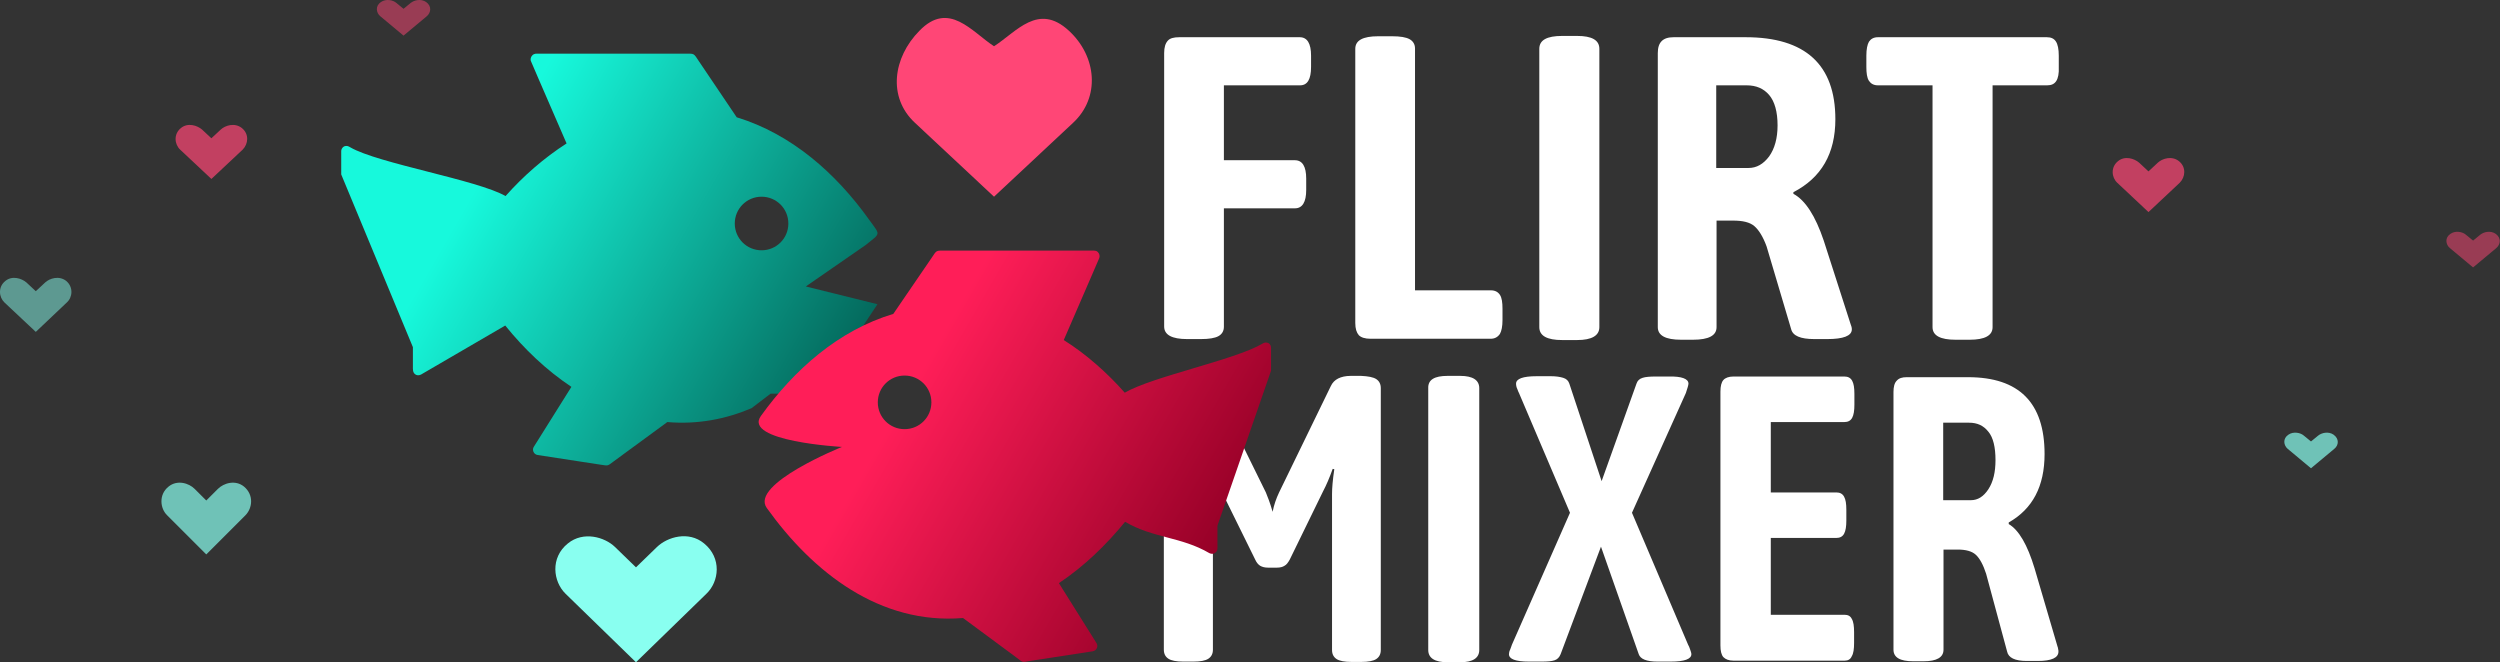 <svg width="151" height="40" viewBox="0 0 151 40" fill="none" xmlns="http://www.w3.org/2000/svg">
<rect x="0" y="0" width="151" height="40" fill="#333333" stroke="none"/>
<path fill-rule="evenodd" clip-rule="evenodd" d="M124.194 4.9C124.077 5.076 123.901 5.154 123.648 5.154H120.352V19.759C120.352 20.266 119.884 20.52 118.968 20.52H118.11C117.193 20.52 116.725 20.266 116.725 19.759V5.154H113.43C113.176 5.154 113.001 5.056 112.884 4.881C112.767 4.705 112.728 4.413 112.728 4.042V3.36C112.728 2.97 112.786 2.697 112.884 2.521C113.001 2.346 113.176 2.248 113.43 2.248H123.628C123.882 2.248 124.057 2.326 124.174 2.502C124.291 2.677 124.35 2.97 124.35 3.36V4.042C124.369 4.432 124.311 4.725 124.194 4.9ZM111.421 39.903H104.694C104.421 39.903 104.226 39.825 104.089 39.688C103.972 39.551 103.914 39.318 103.914 38.986V23.659C103.914 23.328 103.972 23.093 104.089 22.957C104.206 22.82 104.421 22.742 104.694 22.742H111.402C111.616 22.742 111.772 22.82 111.87 22.996C111.967 23.172 112.006 23.425 112.006 23.796V24.439C112.006 24.79 111.967 25.063 111.87 25.238C111.772 25.414 111.616 25.492 111.402 25.492H106.956V29.743H110.914C111.129 29.743 111.285 29.821 111.382 29.997C111.48 30.172 111.519 30.425 111.519 30.796V31.439C111.519 31.791 111.48 32.063 111.382 32.239C111.285 32.414 111.129 32.492 110.914 32.492H106.956V37.133H111.421C111.616 37.133 111.772 37.212 111.85 37.387C111.948 37.543 111.987 37.816 111.987 38.187V38.83C111.987 39.2 111.948 39.474 111.85 39.63C111.772 39.825 111.616 39.903 111.421 39.903ZM110.368 20.48H109.588C108.75 20.48 108.282 20.285 108.184 19.876L106.702 14.884C106.488 14.299 106.234 13.89 105.961 13.656C105.688 13.422 105.259 13.324 104.674 13.324H103.68V19.759C103.68 20.266 103.212 20.52 102.256 20.52H101.535C100.599 20.52 100.131 20.266 100.131 19.759V3.204C100.131 2.872 100.209 2.638 100.365 2.482C100.521 2.326 100.755 2.248 101.086 2.248H105.435C109.042 2.248 110.856 3.906 110.856 7.201C110.856 9.268 110.017 10.731 108.321 11.608V11.706C109.042 12.096 109.647 13.032 110.154 14.533L111.772 19.564C111.792 19.622 111.811 19.681 111.831 19.739C111.85 19.798 111.85 19.857 111.85 19.915C111.831 20.285 111.343 20.48 110.368 20.48ZM106.858 5.739C106.527 5.349 106.078 5.154 105.493 5.154H103.66V10.146H105.61C106.098 10.146 106.507 9.912 106.858 9.444C107.19 8.976 107.365 8.352 107.365 7.572C107.365 6.753 107.19 6.129 106.858 5.739ZM101.983 23.172C101.983 23.25 101.925 23.445 101.827 23.737L98.571 30.971L101.964 38.947C102.003 39.005 102.042 39.103 102.081 39.22C102.12 39.337 102.159 39.434 102.159 39.513C102.159 39.805 101.749 39.961 100.911 39.961H100.111C99.448 39.961 99.078 39.805 98.98 39.513L96.699 33.019L94.261 39.513C94.183 39.708 94.066 39.825 93.891 39.883C93.715 39.941 93.462 39.961 93.13 39.961H92.35C91.531 39.961 91.141 39.805 91.141 39.513C91.141 39.434 91.161 39.337 91.219 39.22C91.258 39.103 91.297 39.025 91.317 38.947L94.827 30.971L91.746 23.737C91.726 23.698 91.687 23.62 91.648 23.503C91.59 23.386 91.57 23.269 91.57 23.172C91.57 22.879 91.98 22.723 92.818 22.723H93.676C93.988 22.723 94.222 22.762 94.417 22.82C94.612 22.879 94.729 22.996 94.788 23.172L96.738 29.061L98.844 23.172C98.902 22.996 99.019 22.879 99.214 22.82C99.39 22.762 99.663 22.742 99.994 22.742H100.794C101.574 22.723 101.983 22.879 101.983 23.172ZM95.256 20.539H94.359C93.442 20.539 92.974 20.285 92.974 19.759V2.95C92.974 2.424 93.423 2.17 94.359 2.17H95.256C96.153 2.17 96.601 2.424 96.601 2.95V19.759C96.601 20.266 96.153 20.539 95.256 20.539ZM90.03 20.461H82.776C82.444 20.461 82.21 20.383 82.074 20.247C81.937 20.09 81.859 19.857 81.859 19.506V2.95C81.859 2.443 82.308 2.19 83.244 2.19H84.082C84.57 2.19 84.921 2.248 85.135 2.365C85.35 2.482 85.467 2.677 85.467 2.931V17.536H90.049C90.303 17.536 90.478 17.634 90.595 17.809C90.712 17.985 90.751 18.277 90.751 18.648V19.33C90.751 19.72 90.693 19.993 90.595 20.169C90.459 20.363 90.283 20.461 90.03 20.461ZM83.127 22.898C83.302 23.015 83.4 23.191 83.4 23.445V39.259C83.4 39.513 83.302 39.688 83.127 39.805C82.951 39.922 82.639 39.98 82.23 39.98H81.625C81.216 39.98 80.904 39.922 80.728 39.805C80.553 39.688 80.455 39.513 80.455 39.259V29.84C80.455 29.489 80.494 29.002 80.592 28.339L80.494 28.32C80.299 28.866 80.104 29.314 79.929 29.645L77.901 33.799C77.803 33.974 77.706 34.111 77.589 34.169C77.472 34.248 77.316 34.286 77.121 34.286H76.594C76.399 34.286 76.243 34.248 76.107 34.169C75.99 34.092 75.892 33.974 75.814 33.799L73.767 29.645C73.669 29.47 73.572 29.236 73.474 28.963C73.357 28.69 73.279 28.476 73.221 28.32L73.123 28.339C73.221 28.983 73.26 29.489 73.26 29.84V39.239C73.26 39.493 73.162 39.669 72.987 39.785C72.811 39.903 72.499 39.961 72.09 39.961H71.466C71.056 39.961 70.744 39.903 70.569 39.785C70.393 39.669 70.296 39.493 70.296 39.239V23.425C70.296 23.172 70.393 22.996 70.569 22.879C70.744 22.762 71.056 22.703 71.466 22.703H72.109C72.441 22.703 72.675 22.762 72.87 22.86C73.045 22.957 73.201 23.113 73.299 23.328L76.458 29.743C76.555 29.977 76.711 30.367 76.867 30.913C76.945 30.503 77.082 30.113 77.257 29.743L80.377 23.328C80.475 23.113 80.631 22.957 80.826 22.86C81.021 22.762 81.274 22.703 81.586 22.703H82.21C82.639 22.723 82.951 22.782 83.127 22.898ZM78.525 5.154H73.923V9.678H78.213C78.661 9.678 78.895 10.048 78.895 10.789V11.472C78.895 12.213 78.661 12.583 78.213 12.583H73.923V19.739C73.923 19.993 73.806 20.188 73.591 20.305C73.377 20.422 73.026 20.48 72.538 20.48H71.7C70.783 20.48 70.315 20.227 70.315 19.72V3.204C70.315 2.853 70.393 2.619 70.53 2.463C70.666 2.307 70.9 2.248 71.232 2.248H78.505C78.954 2.248 79.188 2.619 79.188 3.36V4.042C79.188 4.783 78.973 5.154 78.525 5.154ZM87.436 22.703H88.197C88.957 22.703 89.347 22.957 89.347 23.445V39.259C89.347 39.746 88.957 40 88.197 40H87.436C86.656 40 86.266 39.746 86.266 39.259V23.445C86.247 22.938 86.637 22.703 87.436 22.703ZM115.165 22.782H118.87C121.951 22.782 123.492 24.322 123.492 27.422C123.492 29.372 122.77 30.738 121.327 31.556V31.654C121.932 32.005 122.458 32.902 122.887 34.325L124.272 39.044C124.291 39.103 124.311 39.142 124.311 39.2C124.33 39.259 124.33 39.318 124.33 39.356C124.33 39.727 123.921 39.922 123.082 39.922H122.419C121.698 39.922 121.308 39.727 121.23 39.356L119.962 34.657C119.787 34.111 119.572 33.721 119.338 33.507C119.104 33.292 118.734 33.194 118.246 33.194H117.388V39.239C117.388 39.708 116.979 39.941 116.179 39.941H115.555C114.756 39.941 114.366 39.708 114.366 39.239V23.678C114.366 23.366 114.424 23.133 114.561 22.996C114.697 22.84 114.892 22.782 115.165 22.782ZM117.388 30.211H119.046C119.455 30.211 119.806 29.997 120.099 29.548C120.391 29.099 120.528 28.515 120.528 27.793C120.528 27.013 120.391 26.428 120.099 26.077C119.806 25.706 119.436 25.531 118.929 25.531H117.369V30.211H117.388Z" fill="white"/>
<path fill-rule="evenodd" clip-rule="evenodd" d="M60.039 2.794C61.404 1.917 62.71 0.142 64.563 1.858C66.24 3.399 66.474 5.875 64.816 7.416L60.039 11.881L55.261 7.416C53.604 5.875 53.935 3.477 55.534 1.858C57.309 0.025 58.693 1.917 60.039 2.794Z" fill="#FF4676"/>
<path fill-rule="evenodd" clip-rule="evenodd" d="M42.664 35.866L38.413 40L34.163 35.866C33.402 35.125 33.227 33.682 34.299 32.824C35.235 32.063 36.522 32.434 37.146 33.038L38.413 34.267L39.681 33.038C40.305 32.434 41.592 32.044 42.528 32.824C43.6 33.702 43.444 35.125 42.664 35.866Z" fill="#89FFF0"/>
<path opacity="0.7" fill-rule="evenodd" clip-rule="evenodd" d="M14.819 31.128L12.459 33.487L10.1 31.128C9.671 30.718 9.573 29.88 10.178 29.392C10.704 28.963 11.406 29.177 11.757 29.529L12.459 30.23L13.161 29.529C13.512 29.177 14.214 28.963 14.741 29.392C15.345 29.899 15.248 30.698 14.819 31.128Z" fill="#89FFF0"/>
<path opacity="0.7" fill-rule="evenodd" clip-rule="evenodd" d="M14.66 9.034L12.768 10.809L10.877 9.034C10.545 8.722 10.467 8.098 10.935 7.728C11.345 7.396 11.91 7.572 12.203 7.825L12.768 8.352L13.334 7.825C13.607 7.572 14.172 7.396 14.601 7.728C15.069 8.098 14.991 8.703 14.66 9.034Z" fill="#FF4676"/>
<path opacity="0.7" fill-rule="evenodd" clip-rule="evenodd" d="M131.66 11.034L129.768 12.809L127.877 11.034C127.545 10.722 127.467 10.098 127.935 9.728C128.345 9.396 128.91 9.572 129.203 9.825L129.768 10.352L130.334 9.825C130.607 9.572 131.172 9.396 131.601 9.728C132.069 10.098 131.991 10.703 131.66 11.034Z" fill="#FF4676"/>
<path opacity="0.5" fill-rule="evenodd" clip-rule="evenodd" d="M25.777 0.981L24.373 2.151L22.97 0.981C22.716 0.766 22.657 0.357 23.009 0.123C23.32 -0.092 23.75 0.006 23.945 0.181L24.373 0.532L24.802 0.181C25.017 0.006 25.427 -0.092 25.738 0.123C26.09 0.376 26.031 0.766 25.777 0.981Z" fill="#FF4676"/>
<path opacity="0.5" fill-rule="evenodd" clip-rule="evenodd" d="M150.778 14.981L149.374 16.151L147.97 14.981C147.716 14.766 147.658 14.357 148.009 14.123C148.321 13.908 148.75 14.006 148.945 14.181L149.374 14.532L149.803 14.181C150.017 14.006 150.427 13.908 150.739 14.123C151.09 14.376 151.031 14.766 150.778 14.981Z" fill="#FF4676"/>
<path opacity="0.7" fill-rule="evenodd" clip-rule="evenodd" d="M140.988 27.113L139.584 28.283L138.18 27.113C137.926 26.898 137.868 26.489 138.219 26.255C138.531 26.04 138.96 26.138 139.155 26.313L139.584 26.664L140.013 26.313C140.227 26.138 140.637 26.04 140.949 26.255C141.3 26.508 141.261 26.898 140.988 27.113Z" fill="#89FFF0"/>
<path opacity="0.5" fill-rule="evenodd" clip-rule="evenodd" d="M4.034 18.271L2.162 20.046L0.271 18.271C-0.061 17.959 -0.139 17.335 0.329 16.965C0.739 16.633 1.304 16.809 1.597 17.062L2.162 17.589L2.728 17.062C3.001 16.809 3.566 16.633 3.995 16.965C4.444 17.335 4.385 17.959 4.034 18.271Z" fill="#89FFF0"/>
<path fill-rule="evenodd" clip-rule="evenodd" d="M50.854 21.611L49.782 23.776H46.545L45.394 24.654C43.834 25.317 42.138 25.648 40.305 25.492L37.087 27.852C36.658 28.183 36.736 28.125 36.268 28.066L32.466 27.481C32.232 27.442 32.115 27.169 32.251 26.974L34.513 23.366C32.992 22.352 31.666 21.085 30.516 19.662C28.82 20.656 27.123 21.631 25.427 22.625C25.309 22.684 25.173 22.684 25.076 22.606C24.919 22.489 24.939 22.294 24.939 22.119V20.968L20.61 10.536V9.132C20.61 8.976 20.727 8.839 20.863 8.82C20.98 8.8 21.058 8.839 21.156 8.898C22.833 9.873 28.839 10.867 30.535 11.842C31.608 10.633 32.856 9.541 34.221 8.664L32.563 4.842L32.076 3.711C32.017 3.594 32.056 3.438 32.154 3.34C32.271 3.223 32.388 3.243 32.524 3.243H33.597H41.319C41.982 3.243 41.865 3.184 42.235 3.73L44.497 7.084C47.812 8.098 50.484 10.458 52.492 13.266C53.194 14.241 53.214 14.046 52.278 14.806L48.67 17.302L52.999 18.375L50.854 21.611ZM45.999 11.881C45.102 11.881 44.38 12.603 44.38 13.5C44.38 14.397 45.102 15.118 45.999 15.118C46.896 15.118 47.617 14.397 47.617 13.5C47.617 12.603 46.896 11.881 45.999 11.881Z" fill="url(#paint0_linear_28_24)"/>
<path fill-rule="evenodd" clip-rule="evenodd" d="M73.533 31.752V32.902C73.533 33.078 73.572 33.273 73.396 33.389C73.299 33.468 73.162 33.468 73.045 33.409C71.349 32.414 69.652 32.512 67.956 31.517C66.805 32.922 65.479 34.209 63.958 35.222L66.22 38.83C66.357 39.025 66.24 39.298 66.006 39.337L62.203 39.922C61.716 40 61.813 40.039 61.384 39.708L58.167 37.328C53.155 37.738 49.119 34.599 46.311 30.679C45.277 29.236 50.854 26.994 50.854 26.994C50.854 26.994 44.848 26.662 45.96 25.122C47.968 22.333 50.64 19.954 53.955 18.96L56.236 15.625C56.607 15.079 56.49 15.138 57.153 15.138H64.875H65.947C66.084 15.138 66.22 15.118 66.318 15.235C66.415 15.333 66.435 15.469 66.396 15.586L65.908 16.717L64.251 20.539C65.616 21.397 66.864 22.509 67.936 23.718C69.613 22.742 74.547 21.748 76.224 20.773C76.321 20.715 76.38 20.675 76.516 20.695C76.672 20.715 76.77 20.851 76.77 21.007V22.392L73.533 31.752ZM54.637 22.684C53.74 22.684 53.019 23.405 53.019 24.302C53.019 25.2 53.74 25.921 54.637 25.921C55.534 25.921 56.256 25.2 56.256 24.302C56.256 23.405 55.534 22.684 54.637 22.684Z" fill="url(#paint1_linear_28_24)"/>
<defs>
<linearGradient id="paint0_linear_28_24" x1="22.002" y1="6.646" x2="50.34" y2="23.008" gradientUnits="userSpaceOnUse">
<stop offset="0.25" stop-color="#17F9DC"/>
<stop offset="1" stop-color="#046A5D"/>
</linearGradient>
<linearGradient id="paint1_linear_28_24" x1="49.154" y1="19.616" x2="73.33" y2="33.575" gradientUnits="userSpaceOnUse">
<stop offset="0.25" stop-color="#FF1E58"/>
<stop offset="1" stop-color="#960027"/>
</linearGradient>
</defs>
</svg>
